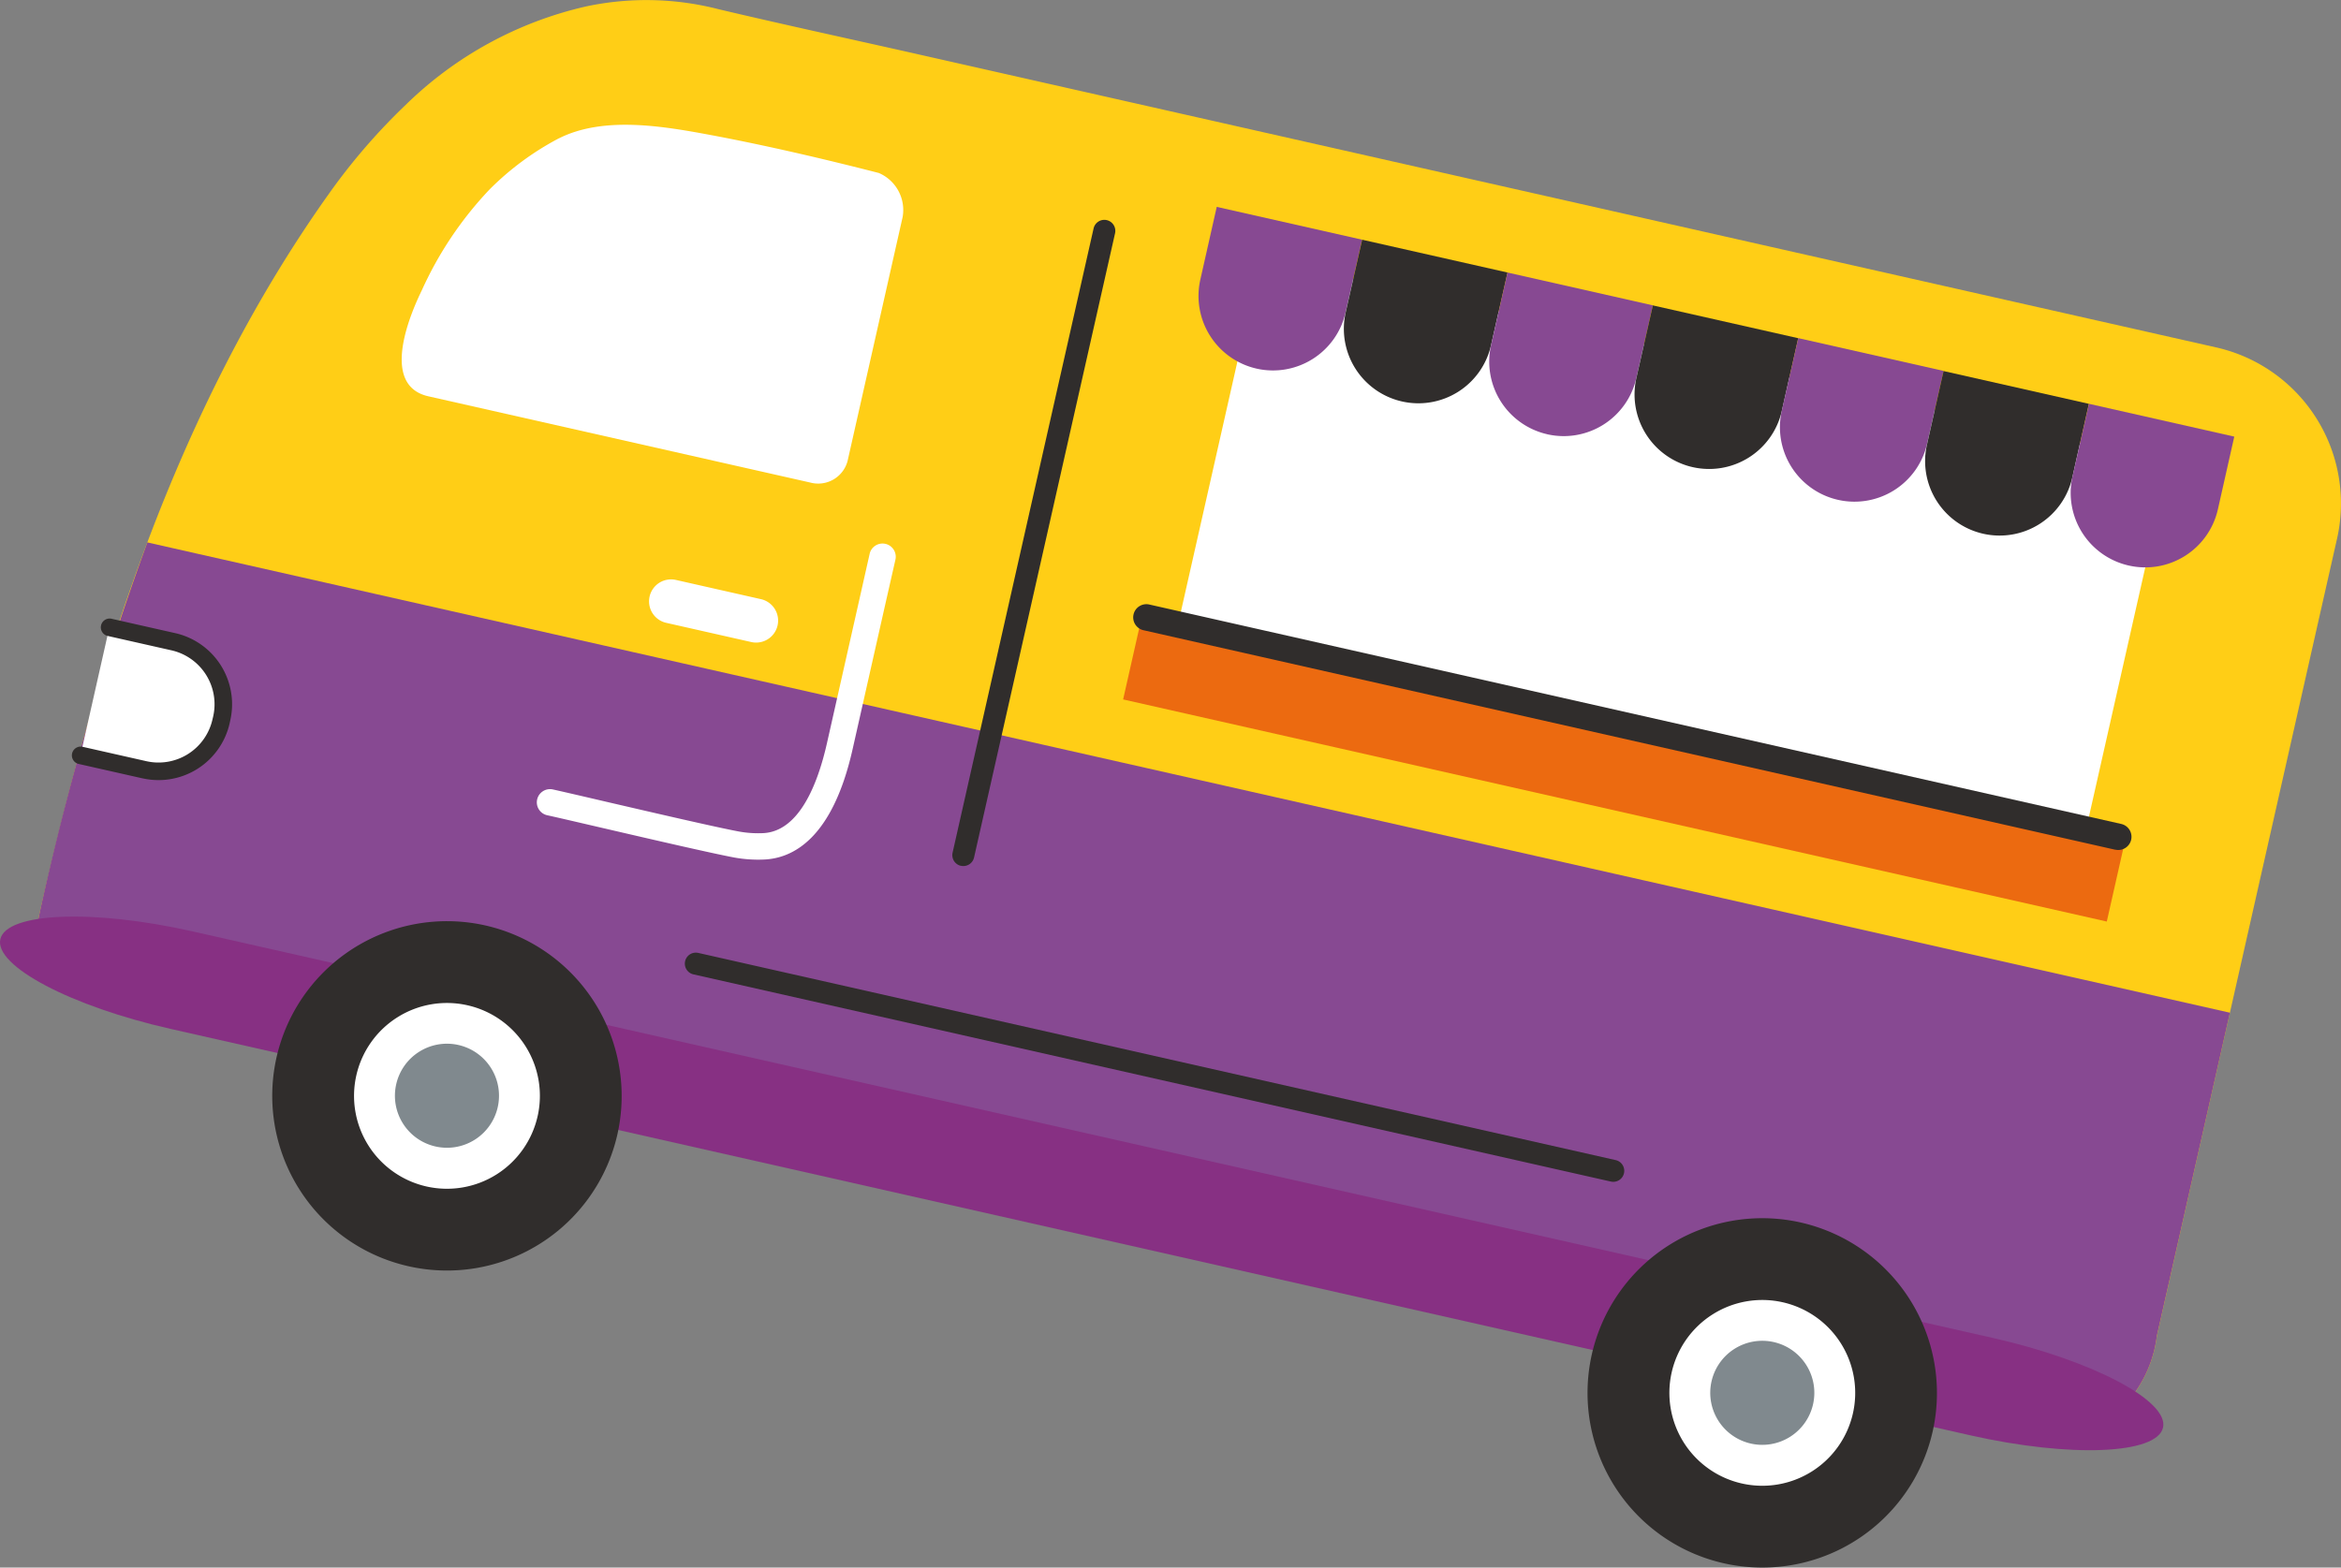 <svg xmlns="http://www.w3.org/2000/svg" xmlns:xlink="http://www.w3.org/1999/xlink" width="127.844" height="85.631" viewBox="0 0 127.844 85.631">
  <rect x="0" y="0" width="127.844" height="85.631" fill="#808080" stroke="none"/>
  <defs>
    <clipPath id="clip-path">
      <rect id="長方形_186" data-name="長方形 186" width="127.844" height="85.631" fill="none"/>
    </clipPath>
  </defs>
  <g id="グループ_230" data-name="グループ 230" transform="translate(0 0)">
    <g id="グループ_229" data-name="グループ 229" transform="translate(0 0)" clip-path="url(#clip-path)">
      <path id="パス_464" data-name="パス 464" d="M114.845,76.613a5.118,5.118,0,0,1-4.262,1.182L3.082,53.512a2.914,2.914,0,0,1-2.2-3.487c3.106-13.75,7.467-27.7,15.849-39.465a33.5,33.5,0,0,1,4.178-4.834A20.622,20.622,0,0,1,30.787.345,15.813,15.813,0,0,1,38,.505c3.739.884,7.5,1.693,11.249,2.542L79.105,9.79l40.673,9.188a8.739,8.739,0,0,1,6.6,10.451l-1.085,4.8q-2.909,12.878-5.818,25.754c-.813,3.6-2.122,9.4-2.936,13a6.793,6.793,0,0,1-1.411,3.37,3.444,3.444,0,0,1-.285.259" transform="translate(1.249 0)" fill="#ffce16"/>
      <path id="パス_465" data-name="パス 465" d="M120.529,37.349l-1.052,4.659-2.938,13a6.758,6.758,0,0,1-1.408,3.368,3.436,3.436,0,0,1-.285.262,5.13,5.13,0,0,1-4.262,1.182L3.083,35.537a2.915,2.915,0,0,1-2.2-3.484A153.98,153.98,0,0,1,6.8,11.659Z" transform="translate(1.248 17.972)" fill="#874992"/>
      <path id="パス_466" data-name="パス 466" d="M65.286,32.98l-50.1-11.318a.6.6,0,0,1,.264-1.172l50.1,11.318a.6.6,0,1,1-.264,1.172" transform="translate(22.683 31.565)" fill="#302d2c"/>
      <path id="パス_467" data-name="パス 467" d="M19.529,15.876l-4.646-1.05a1.2,1.2,0,1,1,.529-2.343l4.646,1.05a1.2,1.2,0,0,1-.529,2.343" transform="translate(21.499 19.197)" fill="#fff"/>
      <path id="パス_468" data-name="パス 468" d="M17.221,3.421c-.025.013-.053.025-.079.041a15.535,15.535,0,0,0-3.708,2.75,19.868,19.868,0,0,0-3.7,5.508c-.663,1.355-2.28,5.2.356,5.795l20.859,4.712a1.661,1.661,0,0,0,2.033-1.174L35.988,7.729a2.2,2.2,0,0,0-1.3-2.414c-3.017-.773-6.125-1.5-9.185-2.074-2.631-.491-5.846-1.04-8.278.18" transform="translate(13.304 4.134)" fill="#fff"/>
      <path id="パス_469" data-name="パス 469" d="M20.93,40.012a.6.6,0,0,1-.452-.719l7.7-34.1a.6.6,0,1,1,1.172.264l-7.7,34.1a.6.6,0,0,1-.719.452" transform="translate(31.544 7.286)" fill="#302d2c"/>
      <path id="パス_470" data-name="パス 470" d="M19.467,28.232c-1.39-.315-3.007-.689-4.438-1.022-1.263-.292-2.343-.546-2.93-.674h0a.721.721,0,0,1,.315-1.408c.587.13,1.677.384,2.943.679,2.544.59,6.029,1.4,7.246,1.624a5.893,5.893,0,0,0,1.261.084c2-.069,3.012-2.7,3.51-4.893L29.14,14.79l.574-2.552a.722.722,0,0,1,1.408.318l-.579,2.552-1.766,7.833c-1.1,4.87-3.256,5.96-4.865,6.016a7.317,7.317,0,0,1-1.573-.107c-.587-.109-1.642-.341-2.872-.618" transform="translate(17.782 17.998)" fill="#fff"/>
      <path id="パス_471" data-name="パス 471" d="M118.125,47.615c-.33,1.464-5.063,1.655-10.517.424L9.333,25.839C3.879,24.609-.312,22.4.018,20.936s5.065-1.655,10.52-.422l98.272,22.2c5.454,1.23,9.645,3.439,9.315,4.9" transform="translate(0 30.37)" fill="#873083"/>
      <path id="パス_472" data-name="パス 472" d="M3.309,13.483l3.5.79a3.507,3.507,0,0,1,2.641,4.181l-.038.173a3.509,3.509,0,0,1-4.181,2.641l-3.5-.79" transform="translate(2.664 20.784)" fill="#fff"/>
      <path id="パス_473" data-name="パス 473" d="M5.412,22.028l-3.5-.79a.481.481,0,0,1,.211-.938l3.5.79a3.02,3.02,0,0,0,3.606-2.277l.041-.173a3.02,3.02,0,0,0-2.277-3.606l-3.5-.79a.481.481,0,0,1,.211-.938l3.5.79a3.982,3.982,0,0,1,3,4.755l-.038.175a3.981,3.981,0,0,1-4.755,3" transform="translate(2.373 20.492)" fill="#302d2c"/>
      <path id="パス_474" data-name="パス 474" d="M17.494,20.035A9.542,9.542,0,1,0,24.7,31.444a9.553,9.553,0,0,0-7.205-11.409" transform="translate(9.017 30.521)" fill="#302d2c"/>
      <path id="パス_475" data-name="パス 475" d="M17.632,27.75A5.074,5.074,0,1,1,13.8,21.683a5.072,5.072,0,0,1,3.833,6.067" transform="translate(11.726 33.232)" fill="#fff"/>
      <path id="パス_476" data-name="パス 476" d="M14.1,25.9a2.842,2.842,0,1,1-2.145-3.4A2.842,2.842,0,0,1,14.1,25.9" transform="translate(13.081 34.585)" fill="#80898e"/>
      <path id="パス_477" data-name="パス 477" d="M45.756,26.419a9.542,9.542,0,1,0,7.205,11.409,9.553,9.553,0,0,0-7.205-11.409" transform="translate(52.585 40.363)" fill="#302d2c"/>
      <path id="パス_478" data-name="パス 478" d="M45.895,34.134a5.074,5.074,0,1,1-3.83-6.067,5.076,5.076,0,0,1,3.83,6.067" transform="translate(55.295 43.073)" fill="#fff"/>
      <path id="パス_479" data-name="パス 479" d="M42.362,32.288a2.842,2.842,0,1,1-2.145-3.4,2.842,2.842,0,0,1,2.145,3.4" transform="translate(56.65 44.426)" fill="#80898e"/>
      <rect id="長方形_184" data-name="長方形 184" width="22.864" height="50.838" transform="translate(63.818 36.388) rotate(-77.272)" fill="#fff"/>
      <rect id="長方形_185" data-name="長方形 185" width="4.557" height="55.072" transform="translate(61.335 38.208) rotate(-77.272)" fill="#ec6a10"/>
      <path id="パス_480" data-name="パス 480" d="M28.923,13.281h0a4.07,4.07,0,0,1-3.07-4.865l.895-3.97,7.937,1.792-.9,3.97a4.066,4.066,0,0,1-4.865,3.073" transform="translate(39.699 6.855)" fill="#874992"/>
      <path id="パス_481" data-name="パス 481" d="M32.049,13.987h0a4.07,4.07,0,0,1-3.073-4.865l.9-3.97,7.937,1.792-.9,3.97a4.065,4.065,0,0,1-4.865,3.073" transform="translate(44.513 7.943)" fill="#302d2c"/>
      <path id="パス_482" data-name="パス 482" d="M35.172,14.692h0A4.07,4.07,0,0,1,32.1,9.828l.9-3.97L40.934,7.65l-.9,3.97a4.066,4.066,0,0,1-4.865,3.073" transform="translate(49.328 9.03)" fill="#874992"/>
      <path id="パス_483" data-name="パス 483" d="M38.295,15.4h0a4.07,4.07,0,0,1-3.073-4.865l.9-3.97,7.937,1.792-.895,3.97A4.069,4.069,0,0,1,38.295,15.4" transform="translate(54.142 10.118)" fill="#302d2c"/>
      <path id="パス_484" data-name="パス 484" d="M41.419,16.1h0a4.068,4.068,0,0,1-3.073-4.865l.9-3.97,7.937,1.792-.9,3.97A4.066,4.066,0,0,1,41.419,16.1" transform="translate(58.958 11.205)" fill="#874992"/>
      <path id="パス_485" data-name="パス 485" d="M49.408,13.737a4.069,4.069,0,1,1-7.937-1.794l.895-3.967L50.3,9.767" transform="translate(63.774 12.293)" fill="#302d2c"/>
      <path id="パス_486" data-name="パス 486" d="M47.666,17.514h0a4.07,4.07,0,0,1-3.073-4.865l.9-3.97,7.935,1.792-.895,3.97a4.065,4.065,0,0,1-4.865,3.073" transform="translate(68.588 13.38)" fill="#874992"/>
      <path id="パス_487" data-name="パス 487" d="M77.979,26.4,24.916,14.411a.72.72,0,1,1,.315-1.405L78.3,24.991a.72.72,0,1,1-.318,1.405" transform="translate(37.541 20.019)" fill="#302d2c"/>
    </g>
  </g>
</svg>
